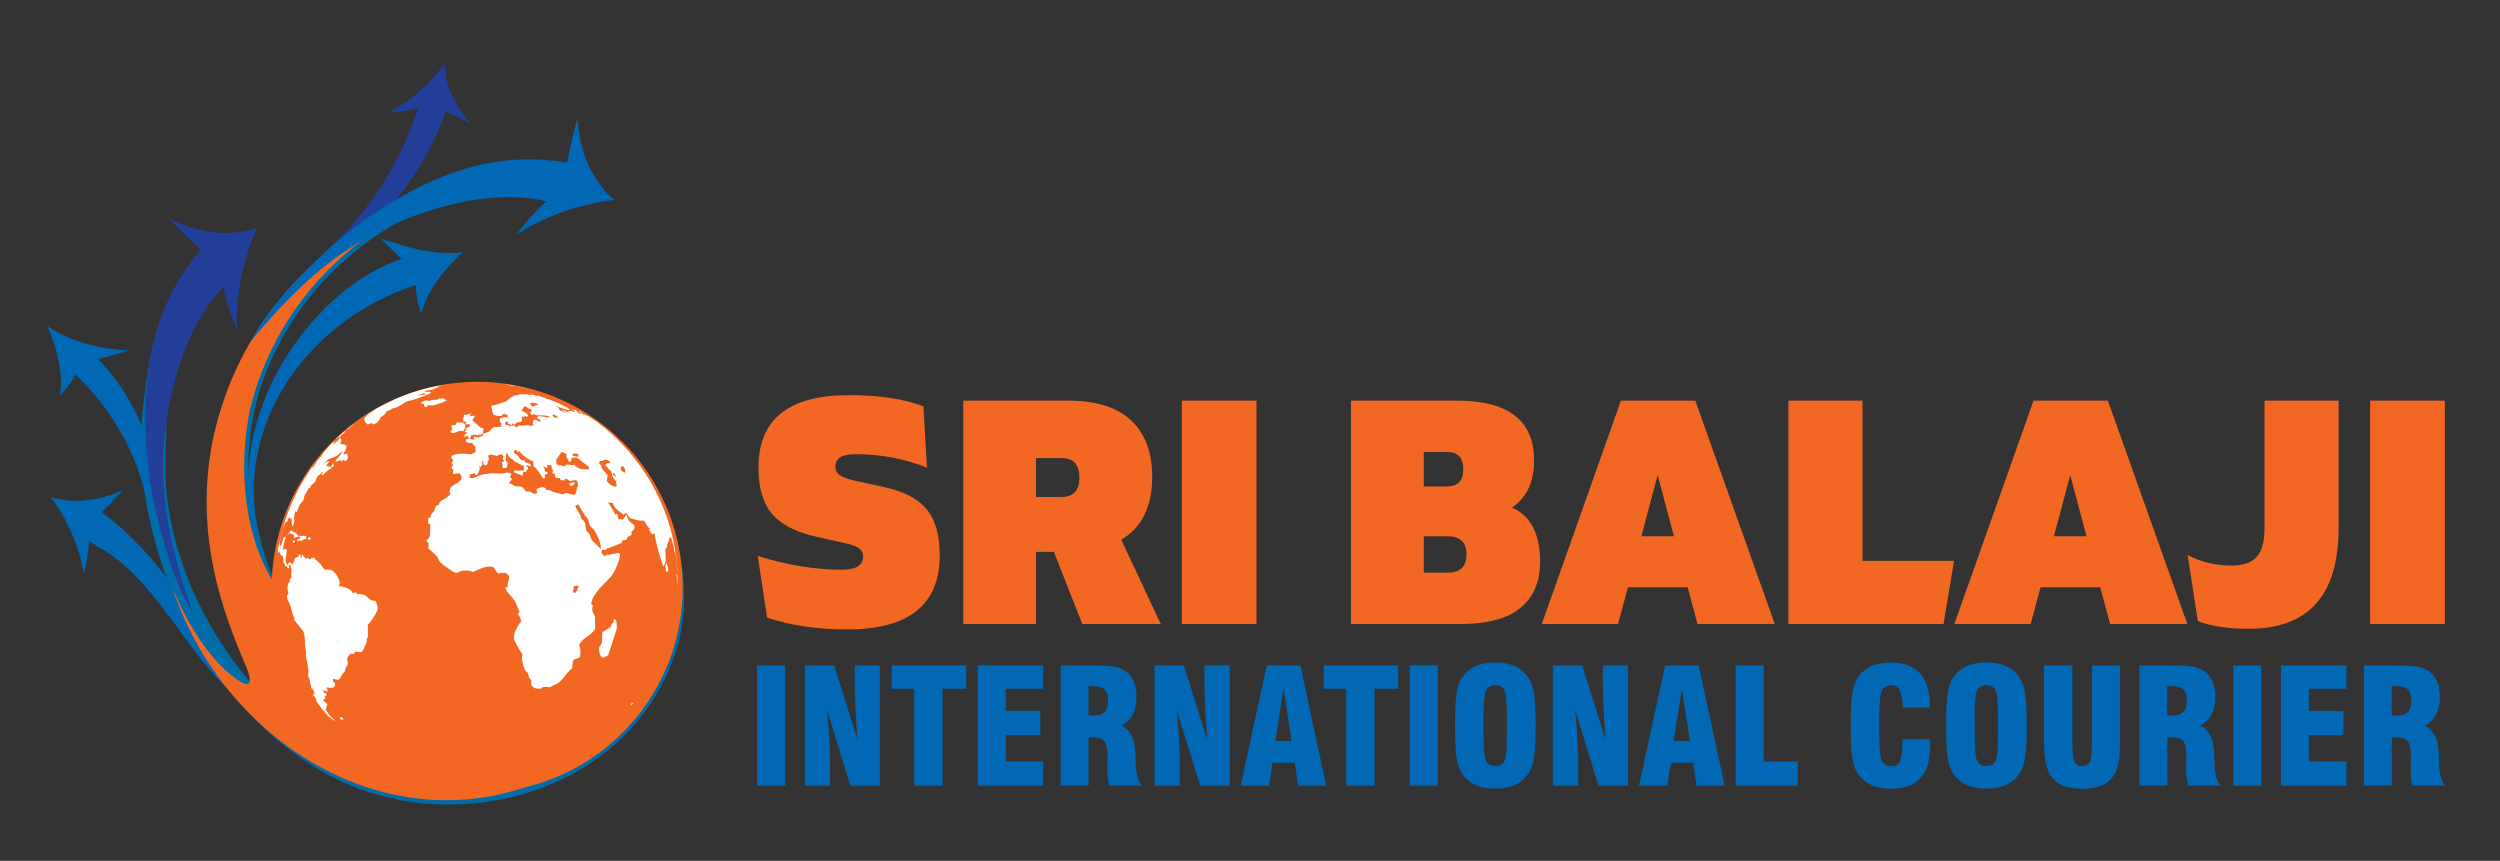 <svg xmlns="http://www.w3.org/2000/svg" xmlns:xlink="http://www.w3.org/1999/xlink" id="Layer_1" x="0px" y="0px" viewBox="0 0 404.53 139.29" style="enable-background:new 0 0 404.53 139.29;" xml:space="preserve"><rect x="0" y="0" width="404.53" height="139.29" fill="#333333" stroke="none"/><style type="text/css">	.st0{fill-rule:evenodd;clip-rule:evenodd;fill:#0068B4;}	.st1{fill-rule:evenodd;clip-rule:evenodd;fill:#006CA8;}	.st2{fill-rule:evenodd;clip-rule:evenodd;fill:#F26822;}	.st3{fill-rule:evenodd;clip-rule:evenodd;fill:#FFFFFF;}	.st4{fill-rule:evenodd;clip-rule:evenodd;fill:#223F9A;}	.st5{fill:#0068B4;}	.st6{fill:#F26822;}</style><g>	<g>		<path class="st0" d="M34.39,106.03c0.84,1.87,5.5,5.52,6.16,7.44c-7.43-1.59-14.33-19.86-24.96-25.11    c-0.77-0.58-1.21-0.88-1.21-0.88c0,2.4-0.84,5.35-0.84,5.35c-1.08-7.08-5.32-12.39-5.32-12.39c5.92,1.86,11.66-1.16,11.66-1.16    c-0.8,0.98-3.4,3.59-3.4,3.59c3.63,2.71,6.99,6.1,9.97,9.95C29.56,96.85,32.25,101.32,34.39,106.03"></path>		<path class="st0" d="M40.51,83.08c0.5,2.87,1.36,5.8,2.47,8.68c1.08,2.8,2.39,5.61,3.82,8.3c0.95,1.79,1.96,3.53,2.99,5.2    c0.06-0.04,0.12-0.09,0.18-0.14c-0.96-1.59-1.89-3.26-2.75-4.94c-1.4-2.68-2.65-5.44-3.65-8.21c-1.03-2.84-1.8-5.7-2.2-8.49    c-0.54-3.76-0.33-7.57,0.56-11.25c0.92-3.83,2.59-7.55,4.9-10.97c1.2-1.78,2.57-3.46,4.07-5.01c1.53-1.58,3.21-3.03,5-4.34    c1.71-1.25,3.53-2.36,5.43-3.33c1.92-0.98,3.92-1.8,5.97-2.46c-0.08,2.01,0.84,4.68,0.84,4.68c1.51-5.68,6.78-9.98,6.78-9.98    c-3.58,0.43-7.04-0.28-9.6-1.08c-2.55-0.81-3.34-0.84-3.82-1.32c0.88,1.05,3.49,3.46,3.49,3.46c-1.98,0.67-3.93,1.61-5.79,2.74    c-1.84,1.12-3.58,2.46-5.24,3.95c-1.73,1.55-3.34,3.29-4.81,5.14c-1.44,1.82-2.75,3.74-3.9,5.76c-2.15,3.94-3.68,8.05-4.49,12.12    C39.99,75.48,39.87,79.38,40.51,83.08"></path>		<path class="st1" d="M92.09,28.42C70.25,28.78,49.64,41.1,42.32,62.22c-4.7,14.29-2.04,33.25,11.74,41.72    c1.5,0.9,10.28,4.85,10.13,0.41c-0.16-2.34-2.33-5.13-3.39-7.18c-2.83-5.54-4.02-11.42-3.53-17.1l0.41-0.11    c-0.58,6.71,1.3,13.72,6.21,19.91c1.29,1.62,2.73,3.09,4.07,4.65c4.99,5.91-3.98,5.74-7.74,4.7c-8.4-2.41-14.74-9.45-18.2-17.24    c-11.95-27.85,10.5-58.59,38.82-62.95C84.57,28.48,88.33,28.28,92.09,28.42"></path>		<path class="st1" d="M76.44,82.85c0.07,3.09,1.57,5.16,4.03,6.86c5.17,3.61,0.61,8.95-4.01,10.12c-10.63,2.48-18.82-8-19.88-17.52    c-0.07-0.68-0.11-1.35-0.13-2.01l-3.5,0.95c0.04,7.94,3.39,15.63,10.81,20.56c8.04,5.17,20.11,4.75,25.11-4.43    c2.91-5.62,0.97-9.75-1.96-14.64c-2.84-4.87,3.31-6.62,7.09-6c12.46,2.3,16.06,17.57,13.04,28.11    c-3.89,12.58-14.98,20.8-27.66,23.11c-27.66,3.53-53.69-26.92-52.6-54.21c0.73-18.32-1.34-28.11-3.62-8.05    c-2.87,25.21,13.57,55.84,37.73,62.85c1.39,0.34,2.79,0.66,4.16,0.99c18.98,3.28,39.31-6.06,44.73-25.55    c1.26-4.93,1.23-10.26-0.07-15.16c-3.02-6.32-9.91-13.76-9.91-13.76s-0.02-0.14-0.06-0.39c-1.88-1.16-4-2.04-6.36-2.57    c-2.29-0.46-4.82-0.41-7.22,0.14l-1.28,0.35C80.26,74.05,76.47,77.47,76.44,82.85"></path>		<path class="st2" d="M34.14,72.72c-2,12.08,0.41,22.8,5.14,33.83c0.67,1.57,2.64,5.86-0.94,3.39c-4.82-3.46-8.24-9.51-10.45-14.86    c7.73,23.7,32.78,40.58,57.32,32.24l0.21-0.05c0.14-0.03,0.28-0.07,0.41-0.11c0.12-0.03,0.24-0.07,0.36-0.1    c0.14-0.04,0.28-0.08,0.42-0.12c0.12-0.03,0.23-0.07,0.35-0.1c0.14-0.04,0.29-0.09,0.43-0.13c0.11-0.04,0.23-0.07,0.34-0.11    c0.13-0.05,0.27-0.09,0.41-0.14c0.12-0.04,0.23-0.08,0.35-0.12c0.14-0.05,0.28-0.1,0.42-0.16c0.11-0.04,0.21-0.08,0.32-0.12    c0.14-0.06,0.29-0.11,0.43-0.17l0.3-0.12c0.15-0.06,0.3-0.13,0.46-0.19l0.26-0.11c0.16-0.07,0.31-0.14,0.46-0.21l0.25-0.12    c0.15-0.07,0.31-0.14,0.46-0.22l0.26-0.13c0.15-0.07,0.3-0.15,0.44-0.23l0.25-0.13c0.16-0.08,0.31-0.17,0.47-0.25l0.2-0.11    c0.16-0.09,0.33-0.19,0.49-0.28l0.18-0.11c0.16-0.1,0.32-0.19,0.48-0.29l0.2-0.12c0.16-0.1,0.32-0.2,0.48-0.3l0.15-0.1    c0.17-0.11,0.34-0.22,0.5-0.33l0.13-0.09c0.17-0.12,0.34-0.24,0.51-0.36l0.09-0.07c0.18-0.13,0.36-0.26,0.54-0.4l0.03-0.02    c2.04-1.54,3.89-3.31,5.52-5.27l0.04-0.04c0.15-0.18,0.3-0.37,0.45-0.55l0.04-0.05c0.12-0.15,0.24-0.3,0.35-0.46    c0.05-0.06,0.1-0.13,0.15-0.19c0.09-0.12,0.18-0.25,0.27-0.37c0.07-0.09,0.14-0.19,0.2-0.28c0.08-0.11,0.15-0.22,0.23-0.33    c0.08-0.11,0.15-0.22,0.23-0.33c0.07-0.1,0.13-0.2,0.2-0.3c0.08-0.12,0.16-0.24,0.24-0.37c0.06-0.09,0.12-0.19,0.18-0.28    c0.08-0.13,0.16-0.26,0.24-0.39c0.06-0.1,0.12-0.2,0.18-0.3c0.07-0.12,0.15-0.25,0.22-0.37c0.06-0.11,0.12-0.21,0.18-0.32    c0.07-0.13,0.14-0.26,0.21-0.38l0.15-0.27c0.08-0.15,0.16-0.3,0.23-0.44l0.13-0.26c0.08-0.15,0.15-0.3,0.23-0.45l0.13-0.27    c0.07-0.15,0.14-0.3,0.21-0.45l0.11-0.25c0.08-0.17,0.15-0.34,0.23-0.51l0.09-0.2c0.07-0.18,0.15-0.36,0.22-0.53l0.08-0.21    c0.07-0.18,0.14-0.37,0.21-0.56l0.07-0.18c0.07-0.2,0.14-0.39,0.21-0.59l0.06-0.16c0.07-0.21,0.14-0.42,0.21-0.64l0.04-0.13    c0.07-0.22,0.13-0.44,0.2-0.66l0.03-0.12c0.06-0.21,0.12-0.42,0.17-0.64l0.05-0.17c0.05-0.2,0.1-0.39,0.14-0.59l0.05-0.21    c0.05-0.21,0.1-0.43,0.14-0.65l0.03-0.14c0.05-0.23,0.09-0.46,0.13-0.69l0.02-0.12c0.04-0.23,0.08-0.47,0.12-0.71l0.02-0.11    c0.03-0.23,0.07-0.46,0.1-0.69l0.02-0.14c0.03-0.25,0.06-0.49,0.08-0.74l0.01-0.08c0.02-0.21,0.04-0.43,0.06-0.64l0.02-0.21    c0.01-0.16,0.02-0.32,0.03-0.48c0.01-0.12,0.02-0.25,0.02-0.37l0-0.02c0.03-0.56,0.04-1.12,0.04-1.68c0-0.56-0.01-1.12-0.04-1.68    l0-0.01c-0.01-0.13-0.02-0.26-0.02-0.39c-0.01-0.15-0.02-0.3-0.03-0.45c-0.01-0.07-0.01-0.15-0.02-0.22    c-0.02-0.21-0.03-0.42-0.06-0.63l-0.01-0.08c-0.03-0.25-0.05-0.49-0.08-0.74l-0.02-0.15c-0.03-0.23-0.06-0.45-0.09-0.68    l-0.02-0.11c-0.04-0.24-0.08-0.48-0.12-0.72l-0.02-0.09c-0.04-0.24-0.09-0.48-0.14-0.72l-0.02-0.09c-0.05-0.23-0.1-0.46-0.15-0.69    l-0.05-0.21c-0.05-0.2-0.1-0.39-0.14-0.59l-0.05-0.17c-0.06-0.21-0.11-0.43-0.17-0.64l-0.03-0.12c-0.06-0.22-0.13-0.44-0.2-0.66    l-0.03-0.11c-0.07-0.22-0.14-0.43-0.21-0.65l-0.05-0.16c-0.07-0.2-0.14-0.4-0.21-0.6l-0.06-0.17c-0.07-0.19-0.14-0.38-0.22-0.57    l-0.08-0.19c-0.08-0.19-0.16-0.38-0.24-0.58l-0.06-0.14c-0.08-0.19-0.16-0.37-0.24-0.56l-0.11-0.24    c-0.07-0.15-0.14-0.31-0.22-0.46l-0.12-0.25c-0.08-0.16-0.16-0.32-0.24-0.48l-0.12-0.24c-0.08-0.16-0.17-0.33-0.26-0.49    l-0.11-0.21c-0.08-0.15-0.16-0.29-0.24-0.44c-0.06-0.1-0.11-0.2-0.17-0.3c-0.08-0.13-0.15-0.26-0.23-0.39    c-0.05-0.09-0.11-0.18-0.16-0.27c-0.09-0.14-0.18-0.28-0.26-0.42l-0.16-0.25c-0.09-0.15-0.19-0.29-0.28-0.43l-0.14-0.21    c-0.09-0.13-0.18-0.26-0.27-0.39c-0.07-0.1-0.14-0.2-0.21-0.3c-0.08-0.11-0.15-0.21-0.23-0.32c-0.07-0.1-0.15-0.2-0.22-0.3    c-0.08-0.11-0.16-0.21-0.25-0.32c-0.08-0.11-0.17-0.22-0.25-0.33c-0.07-0.09-0.14-0.18-0.21-0.26c-0.09-0.11-0.18-0.22-0.27-0.34    c-0.07-0.09-0.15-0.17-0.22-0.26c-0.1-0.12-0.2-0.24-0.3-0.36c-0.05-0.05-0.09-0.11-0.14-0.16c-0.12-0.14-0.24-0.28-0.37-0.41    c-0.07-0.08-0.14-0.16-0.22-0.23c-0.11-0.12-0.22-0.23-0.33-0.35c-0.18-0.19-0.36-0.37-0.54-0.55l0,0l-0.01-0.01    c-0.36-0.36-0.72-0.7-1.09-1.04l-0.02-0.02c-0.35-0.32-0.71-0.64-1.08-0.94l-0.1-0.08c-0.35-0.29-0.71-0.57-1.07-0.85l-0.16-0.12    c-0.15-0.12-0.31-0.23-0.47-0.34L96.59,68c-0.15-0.11-0.3-0.21-0.46-0.32l-0.2-0.14c-0.16-0.11-0.32-0.22-0.48-0.32l-0.14-0.1    c-0.16-0.1-0.32-0.2-0.48-0.3l-0.21-0.13c-0.16-0.1-0.31-0.19-0.47-0.28l-0.18-0.11c-0.15-0.09-0.31-0.18-0.46-0.26l-0.26-0.15    c-0.13-0.07-0.27-0.15-0.4-0.22l-0.29-0.15c-0.13-0.07-0.27-0.14-0.41-0.21c-0.11-0.05-0.21-0.11-0.32-0.16    c-0.13-0.07-0.26-0.13-0.4-0.19l-0.31-0.14c-0.13-0.06-0.26-0.12-0.4-0.18l-0.36-0.16c-0.13-0.05-0.26-0.11-0.38-0.16l-0.32-0.13    c-0.14-0.06-0.28-0.11-0.43-0.17c-0.12-0.05-0.23-0.09-0.35-0.13c-0.13-0.05-0.25-0.09-0.38-0.14c-0.13-0.05-0.26-0.09-0.4-0.14    c-0.11-0.04-0.23-0.08-0.34-0.12c-0.15-0.05-0.3-0.1-0.45-0.15l-0.32-0.1c-0.14-0.04-0.29-0.09-0.43-0.13l-0.35-0.1    c-0.15-0.04-0.3-0.08-0.45-0.12c-0.11-0.03-0.22-0.06-0.33-0.09c-0.15-0.04-0.29-0.07-0.44-0.11c-0.12-0.03-0.24-0.06-0.36-0.08    c-0.15-0.04-0.31-0.07-0.47-0.1c-0.11-0.02-0.21-0.05-0.32-0.07c-0.16-0.03-0.33-0.06-0.49-0.09c-0.1-0.02-0.21-0.04-0.31-0.06    c-0.18-0.03-0.36-0.06-0.54-0.09c-0.09-0.02-0.18-0.03-0.26-0.04c-0.18-0.03-0.37-0.05-0.56-0.08l-0.26-0.04    c-0.2-0.03-0.4-0.05-0.6-0.07c-0.07-0.01-0.15-0.02-0.23-0.02c-0.18-0.02-0.36-0.03-0.54-0.05c-0.1-0.01-0.2-0.02-0.3-0.03    c-0.21-0.02-0.42-0.03-0.63-0.04l-0.2-0.01c-0.26-0.01-0.53-0.02-0.8-0.03l-0.05,0h0h-0.02c-0.27-0.01-0.55-0.01-0.82-0.01    c-17.93,0-32.55,14.19-33.24,31.97c-4.81-8.01-5.33-18.96-3.52-27.55c5.31-21.67,23.96-35.39,45.55-38.22    c2.44-0.22,4.93-0.33,7.46-0.34c-0.97-0.05-1.95-0.07-2.91-0.07C63.5,27.57,39.1,45.35,34.14,72.72z"></path>		<path class="st3" d="M55.13,116.19c-0.06-0.02-0.06-0.02-0.15-0.07c0.09,0.17,0.09,0.17,0.16,0.32c0.23-0.01,0.23-0.01,0.46-0.03    c-0.15-0.24-0.24-0.28-0.57-0.44C55.09,116.1,55.09,116.1,55.13,116.19z M102.25,113.85c0.05-0.09,0.05-0.09,0.07-0.15    c-0.06,0.04-0.06,0.04-0.11,0.07c-0.08,0.18-0.08,0.18-0.17,0.39c0.1-0.09,0.1-0.09,0.17-0.15c0.07-0.03,0.07-0.03,0.11-0.03    c0.1-0.16,0.1-0.16,0.19-0.3C102.39,113.76,102.39,113.76,102.25,113.85z M99.2,100.74c-0.22,0.27-0.26,0.07-0.33,0.67    c-0.65,0.43-0.65,0.43-1.32,0.84c-0.04-0.04-0.04-0.04-0.07-0.08c-0.03,0.67-0.03,0.67-0.07,1.33c0,0.15,0,0.15,0,0.32    c-0.05,0.65-0.43,0.61-0.46,1.02c-0.04,0.52,0.15,1.66,0.68,1.6c0.04,0,0.58-0.33,0.76-0.4c0.72-2.12,0.72-2.12,1.4-4.29    c0.03-0.66,0.07-1.46-0.4-1.58C99.08,100.68,99.56,100.31,99.2,100.74z M109.61,94.05c0.01,0.33,0.01,0.33,0.02,0.62    c0.01,0,0.01,0,0.01,0c0,0.52,0,0.81-0.01,1.03c0.02-0.43,0.03-0.86,0.03-1.29c0-0.1,0-0.21,0-0.31v0v0v0v0l-0.01-0.17    c-0.04-0.46-0.04-0.46-0.09-0.91c-0.02-0.03-0.02-0.03-0.05-0.06c-0.03-0.06-0.03-0.06-0.07-0.16    C109.45,93.17,109.58,94.01,109.61,94.05z M107.69,91.61c0.04,0.37,0.04,0.37,0.08,0.77c0.03,0.06,0.09,0.18,0.12,0.21    c0.08,0,0.12-0.13,0.23-0.17c-0.01-0.28-0.01-0.28-0.02-0.56c-0.17-0.48-0.17-0.48-0.34-0.93    C107.72,91.27,107.72,91.27,107.69,91.61z M47.38,87.49c0,0.22,0.03,0.38,0.14,0.34c0.11-0.04,0.06-0.05,0.21-0.14    c-0.05-0.18-0.09-0.23-0.18-0.23C47.51,87.47,47.46,87.48,47.38,87.49z M50.11,86.98C49.97,87,49.97,87,49.84,87.02    c-0.01,0.14-0.01,0.14-0.03,0.31c0.24-0.05,0.24-0.05,0.47-0.08c-0.02-0.2,0.01-0.28-0.15-0.28    C50.12,86.98,50.12,86.98,50.11,86.98z M48.38,86.9c0.09-0.01,0.09-0.01,0.18-0.05c-0.03,0.21-0.03,0.21-0.05,0.41    c-0.19-0.02-0.19-0.02-0.37-0.03c-0.03,0.57,0.12,0.24,0.35,0.21c0.08-0.01,0.08-0.01,0.17-0.02c-0.01,0.09-0.01,0.09-0.02,0.18    c0.29-0.08,0.13-0.12,0.47-0.3c0.3-0.16,0.43,0.05,0.46-0.23c0.06-0.55-0.6-0.37-0.84-0.31c-0.03-0.01-0.03-0.01-0.05-0.01    c-0.13,0.03-0.12-0.03-0.21-0.12C48.42,86.76,48.42,86.76,48.38,86.9z M46.46,86.66c0.22-0.24,0.22-0.24,0.45-0.5    c0.01,0.1,0.01,0.1,0.02,0.2c0.23,0.06,0.23,0.06,0.49,0.1c0.1,0.12,0.1,0.12,0.2,0.27c-0.04,0.15-0.04,0.15-0.08,0.29    c0.37-0.1,0.37-0.1,0.76-0.18c-0.02-0.35-0.67-0.84-0.93-0.75c0-0.17-0.06-0.25-0.16-0.25C47,85.85,46.65,86.2,46.46,86.66z     M92.14,78.17c0.03,0.19,0.02,0.39,0.24,0.42c0.39,0.05,0.6-0.23,0.64-0.56C92.57,78.09,92.57,78.09,92.14,78.17z M54.13,71.77    c-0.03,0.02-0.03,0.02-0.05,0.04c-0.1,0.07-0.1,0.06-0.1,0.05c0-0.01,0-0.02-0.15,0.07c0.05-0.09,0.05-0.09,0.1-0.17    c0.1-0.13,0.1-0.13,0.17-0.24c0.11-0.12,0.11-0.12,0.22-0.24c-0.21,0.16-0.21,0.16-0.39,0.3c0.16-0.2-0.03-0.03-0.08,0.01l-0.01,0    l0,0l0,0l-0.02,0.02l0,0l0,0c-0.39,0.4-0.78,0.81-1.15,1.24l-0.01,0.01c-0.23,0.27-0.24,0.28-0.48,0.57    c0.11-0.12,0.17-0.15,0.04,0.03c-0.09,0.13-0.09,0.13-0.19,0.27c-0.14,0.22-0.55,0.68-0.73,0.88c-0.18,0.31-0.18,0.31-0.34,0.63    c-0.19,0.26-0.19,0.26-0.4,0.55c-0.07-0.05,0.03-0.26,0.45-0.88c-0.07,0.09-0.08,0.1-0.12,0.15l0,0l0,0    c-2.98,4.03-5.05,8.76-5.91,13.91l0,0c-0.02,0.29,0.04,0.53,0.1,0.48c0.02,0,0.08-0.22,0.11-0.31c0.07,0.31,0.07,0.31,0.16,0.58    c0.09,0,0.12,0.05,0.15,0.11c0.03,0.07,0.05,0.14,0.14,0.1c0.04,0.01,0.04,0.01,0.09-0.02c0,0.51,0.23,0.41,0.12,1.13    c0.15,0.2,0.29,0.09,0.28,0.59c0.13,0.01,0.13,0.01,0.27-0.01c0.06,0.19,0.1,0.35,0.28,0.33c0.22-0.04,0.1-0.14,0.01-0.21    c0.09-0.21,0.09-0.21,0.17-0.44c0.06-0.02,0.06-0.02,0.12-0.05c0.04,0.64,0.14,0.5,0.18,0.89c0.05,0.43-0.07,0.78,0.03,1.23    c-0.17,0.2-0.32,0.35-0.34,0.87c-0.11,0.06-0.11,0.06-0.23,0.12c-0.06,0.46-0.06,0.46-0.11,0.89c0.08,0.39,0.08,0.39,0.17,0.76    c-0.13,0.22-0.13,0.22-0.25,0.41c0.06,0.37,0.06,0.37,0.11,0.7c0.6,0.76,0.65,2.19,1.1,2.85c-0.01,0.18-0.01,0.18-0.02,0.37    c0.72,0.91,0.72,0.91,1.51,1.89c0.1,0.55,0.1,0.55,0.2,1.09c-0.01,0.03-0.01,0.03,0,0.09c0.08,0.53-0.04,0.51,0.03,1.01    c0.01,0.09,0.01,0.09,0.03,0.18c0.13,0.74,0.2,1.2,0.11,1.79c0.29,0.63,0.57,2.84,0.33,2.9c0.17,0.44,0.17,0.44,0.33,0.85    c-0.03,0.27,0.03,0.35,0.15,0.82c0.09,0.32,0.04,0.53,0.36,0.74c-0.09-0.39-0.25-0.47-0.03-0.43c0.16,0.46,0.06,0.48,0.18,0.79    c0.08,0.21,0.08,0.21,0.17,0.42c-0.18-0.15-0.18-0.15-0.36-0.29c0.06,0.23,0.06,0.23,0.12,0.43c0.36,0.21,0.17,0.08,0.32,0.4    c0.07,0.15,0.07,0.11,0.18,0.31c-0.09-0.06-0.09-0.06-0.19-0.14c0.06,0.07,0.06,0.07,0.13,0.15c0.03,0.06,0.03,0.06,0.06,0.12    c-0.03-0.02-0.03-0.02-0.08-0.06c0.27,0.44,0.24,0.3,0.56,0.79c0.11,0.16,0.4,0.63,0.5,0.76c0.12,0.03,0.12,0.03,0.24,0.05    c0.07,0.11,0.07,0.11,0.13,0.23c-0.11-0.08-0.11-0.08-0.19-0.13c0.05,0.08,0.05,0.08,0.1,0.17c0.18,0.15,0.18,0.15,0.36,0.29    c-0.09-0.17-0.09-0.17-0.19-0.35c0.18,0.27,0.18,0.27,0.37,0.53c-0.11-0.08-0.11-0.08-0.22-0.15c-0.06-0.03-0.06-0.03-0.14-0.09    c0.03,0.06,0.03,0.06,0.07,0.11c0.57,0.45,0.57,0.45,1.17,0.89c0.06,0.03,0.06,0.03,0.11,0.07c0.09,0,0.09,0,0.21,0.02    c-0.31-0.28-0.43-0.3-0.71-0.6c-0.33-0.35-0.17-0.32-0.55-0.62c0.07,0.02,0.07,0.02,0.12,0.02c-0.12-0.15-0.3-0.38-0.4-0.58    c-0.1-0.22-0.04-0.18,0.03-0.15c0.08,0.04,0.17,0.07,0-0.32c0.09-0.03,0.3-0.04,0.2-0.29c-0.05-0.12-0.05-0.12-0.08-0.21    c-0.26-0.23-0.26-0.23-0.52-0.46c-0.03-0.05-0.03-0.05-0.05-0.08c0.13-0.14,0.13-0.14,0.29-0.26c0.04,0.05,0.04,0.05,0.08,0.09    c-0.07-0.26-0.07-0.26-0.11-0.5c0.15-0.07,0.15-0.07,0.32-0.12c-0.16-0.52-0.15-0.34-0.45-0.42c-0.08-0.24-0.08-0.24-0.15-0.49    c0.16,0.11,0.17,0.14,0.34,0.2c0.07,0.03,0.07,0.03,0.13,0.05c0.12,0.04,0.16,0.04,0.21,0.03c0.03,0,0.06,0,0.1,0    c-0.1-0.33-0.1-0.33-0.19-0.67c0.65,0.19,1.52,0.15,1.36-0.6c-0.04-0.18-0.14-0.17-0.28-0.25c-0.03-0.25-0.03-0.25-0.08-0.52    c0.33,0.08,0.33,0.08,0.67,0.15c0.37,0.08,0.53-0.26,0.66-0.52c0.27-0.59,0.24-0.33,0.52-0.7c0.25-0.35,0.04-0.49,0.38-0.92    c0.29-0.33,0.17-0.6,0.08-1.32c0.11-0.23,0.41-0.78,0.73-0.75c0.19,0.02,0.19,0.02,0.38,0.05c0.05-0.21,0.18-0.41,0.44-0.38    c0.39,0.03,0.39,0.03,0.78,0.08c0.16-0.22,0.16-0.22,0.33-0.44c0.26-0.63,0.26-0.63,0.52-1.26c-0.01-0.22-0.01-0.22-0.02-0.44    c0.11-0.14,0.11-0.14,0.21-0.3c-0.01-1.02-0.01-1.02-0.02-2.06c0.26-0.06,1.62-1.99,1.61-2.62c-0.01-0.3-0.25-0.97-0.35-1.19    c-1.68-0.03-0.72-1.07-2.93-1.1c-0.18-0.14-0.18-0.24-0.4-0.24c-0.21,0-0.13,0.05-0.39,0.11c-0.05-0.64-1.56-1.16-2.28-1.14    c0.11-0.2,0.18-0.2,0.18-0.47c0-0.07,0-0.07,0-0.13c0-0.46-0.54-1.39-0.83-1.62c-0.62-0.52-0.63-0.48-1.57-0.45    c-0.33-0.31-0.52-0.78-0.84-1.05c-0.09-0.09-0.85-0.78-0.86-0.81c0.12-0.04,0.12-0.04,0.23-0.07c-0.37,0.02-0.37,0.02-0.73,0.02    c0,0.08,0,0.08-0.01,0.19c-0.11,0.01-0.11,0.01-0.21,0.02c-0.12,0.01-0.14-0.04-0.17-0.09c-0.02-0.05-0.05-0.1-0.16-0.09    c-0.03,0-0.03,0-0.07,0.02c-0.18,0-0.18,0.06-0.33,0.12c0.02-0.05,0.02-0.05,0.04-0.08c-0.29-0.33-0.29-0.33-0.56-0.66    c-0.02,0.2-0.02,0.2-0.05,0.4c-0.17,0.06-0.17,0.06-0.34,0.15c0.11-0.22,0.11-0.22,0.21-0.43c-0.15-0.05-0.15-0.05-0.29-0.11    c-0.07,0.25-0.16,0.45-0.31,0.45C48,90.14,48,90.14,47.92,90.16c0,0.06,0,0.06-0.01,0.12c-0.08-0.01-0.08-0.01-0.16,0.01    c-0.23,0.57-0.23,0.57-0.44,1.15c-0.11-0.19-0.11-0.19-0.22-0.39c-0.16-0.02-0.16-0.02-0.31-0.03c-0.14,0.2-0.14,0.2-0.28,0.4    C46,90.57,46.28,90.58,46.42,89c-0.18-0.19-0.14-0.25-0.34-0.15c-0.19,0.06-0.19,0.06-0.37,0.13c0.03-0.06,0.03-0.06,0.07-0.12    c0.02-0.13,0.02-0.13,0.03-0.25c0.05-0.38,0.17-0.65,0.27-1.28c0.07-0.15,0.07-0.15,0.14-0.29c0-0.13,0-0.13,0-0.23    c-0.12,0.1-0.25,0.1-0.38,0.34c-0.02,0.03-0.29,0.99-0.3,1.02c-0.13,0.1-0.13,0.1-0.25,0.21c-0.03-0.04-0.03-0.04-0.05-0.11    c0.05-0.52,0.05-0.52,0.1-0.97c0.09-0.41,0.09-0.41,0.18-0.79c0.04-0.13,0.04-0.13,0.07-0.25c0.17-0.7,0.15-0.67,0.34-1.19    c-0.01,0.1-0.01,0.1-0.02,0.2c0.08-0.28,0.08-0.28,0.16-0.53c0.12-0.2,0.12-0.2,0.26-0.39c0,0.1,0,0.1,0,0.17    c0.05-0.05,0.05-0.05,0.11-0.13c0.02,0.04,0.02,0.04,0.04,0.08c0.07-0.28,0.07-0.28,0.14-0.56c0.14-0.12,0.14-0.12,0.29-0.21    c-0.01,0.13-0.01,0.13-0.02,0.27c0.09-0.1,0.09-0.1,0.19-0.2c-0.02,0.23-0.02,0.23-0.03,0.43c0.11-0.17,0.11-0.17,0.21-0.33    c0,0.3-0.08,0.51-0.06,0.81c0.02,0.27,0.09,0.23,0.07,0.55c0.18-0.11,0.25-0.31,0.32-0.68c0.06-0.31-0.04-0.87,0.05-1.28    c0.01-0.03,0.01-0.03,0.02-0.09c0.07-0.31,0.13-0.39,0.24-0.55c-0.04,0.22-0.08,0.34,0.05,0.26c0.02,0.01,0.12-0.16,0.17-0.23    c0-0.1,0-0.1,0.02-0.23c0.08-0.1,0.16-0.17,0.21-0.39c0.03-0.12,0.03-0.12,0.06-0.25c0.34-0.43,0.34-0.43,0.71-0.88    c0.05-0.29,0.05-0.29,0.12-0.6c0.05-0.18,0.62-1.12,0.74-1.34c0.08,0.01,0.08,0.01,0.17-0.01c0.12-0.26,0.12-0.26,0.23-0.51    c0.07,0.01,0.07,0.01,0.15-0.02c0.16-0.24,0.19-0.23,0.22-0.23c0.03,0,0.06,0,0.18-0.14c0.04-0.05,0.06-0.15,0.21-0.38    c0.02-0.13,0.02-0.13,0.06-0.3c0.16-0.23,0.16-0.23,0.3-0.43c0.25-0.13,0.44-0.26,0.6-0.56c0.16-0.08,0.16-0.08,0.3-0.12    c-0.14,0.16-0.2,0.15-0.27,0.37c-0.03,0.06-0.03,0.06-0.03,0.09c-0.04,0.12-0.04,0.23,0.05,0.18c0.17-0.07,0.76-0.8,1.42-1.09    c0.04-0.12,0.04-0.12,0.08-0.24c0.17-0.06,0.17-0.06,0.34-0.11c0.04-0.12,0.04-0.12,0.08-0.24c-0.07,0.02-0.07,0.02-0.13,0.04    c0.05-0.15,0.05-0.15,0.08-0.28c-0.1,0.03-0.1,0.03-0.2,0.07c-0.14,0.24-0.14,0.24-0.3,0.5c-0.09,0.04-0.09,0.04-0.19,0.08    c0.04-0.12,0.04-0.12,0.08-0.24c-0.1,0.04-0.1,0.04-0.2,0.08c-0.17,0.06-0.15-0.04-0.19-0.11c-0.11,0.11-0.11,0.11-0.22,0.22    c0.04-0.16,0.04-0.16,0.1-0.35c0.02-0.02,0.02-0.14,0.02-0.14c0.17-0.18,0.17-0.18,0.36-0.38c-0.11-0.05-0.13-0.15-0.37-0.02    c-0.19,0.08-0.55,0.44-0.79,0.61c0.02-0.03,0.83-0.86,0.86-0.88c0.36-0.26,0.63-0.29,1.04-0.46c0.16-0.06,0.16-0.06,0.34-0.15    c0.48-0.18,0.45-0.5,1.11-0.79c-0.28,0.37-0.58,0.95-0.96,1.18c-0.14,0.28-0.14,0.28-0.27,0.57c0.12-0.05,0.12-0.05,0.23-0.08    c0.18-0.08,0.18-0.08,0.37-0.15c0.21-0.05,0.21-0.05,0.41-0.11c-0.05,0.16-0.05,0.16-0.09,0.31c0.32-0.26,0.32-0.26,0.63-0.5    c-0.1,0.19-0.1,0.19-0.18,0.35c0.22-0.03,0.22-0.03,0.45-0.06c0.14-0.23,0.14-0.23,0.26-0.44c-0.08-0.37-0.08-0.37-0.15-0.73    c-0.29,0.09-0.29,0.09-0.58,0.18c0.05-0.12,0.05-0.12,0.07-0.22c-0.07,0.02-0.07,0.02-0.13,0.04c0.18-0.25,0.18-0.25,0.36-0.49    c0.06-0.33,0.38-0.93,0.07-0.81c-0.12,0.05-0.12,0.05-0.21,0.09c0.08-0.41,0.1-0.39-0.31-0.19c0.01-0.08,0.01-0.08,0.02-0.16    c-0.11,0.07-0.11,0.07-0.21,0.14c-0.12-0.12-0.12-0.12-0.22-0.23c0.13-0.14,0.13-0.14,0.25-0.29c-0.06,0.03-0.06,0.03-0.15,0.07    c0.06-0.12,0.06-0.12,0.13-0.23c-0.1-0.25-0.1-0.25-0.17-0.46C54.82,71.09,54.39,71.61,54.13,71.77z M54.34,71.08    c-0.01,0.03,0.19-0.13,0.28-0.16c0.11-0.08,0.11-0.08,0.23-0.18c0.12-0.06,0.12-0.06,0.22-0.09c0.25-0.31,0.06-0.18-0.02-0.17    c0.16-0.11,0.15-0.1,0.15-0.08c0,0.01-0.01,0.03,0.09-0.05c0.08-0.06,0.08-0.06,0.16-0.11c-0.04,0.06-0.04,0.06-0.05,0.09    c0.42-0.36,0.7-0.77,0.31-0.48c0.02-0.03,0.02-0.03,0.04-0.06c0.1-0.09,0.1-0.09,0.19-0.17C55.39,70.09,54.86,70.58,54.34,71.08z     M55.94,69.62C55.94,69.62,55.94,69.62,55.94,69.62C55.94,69.62,55.94,69.62,55.94,69.62C55.94,69.62,55.94,69.62,55.94,69.62z     M56.91,68.86c0.2-0.17,0.27-0.23-0.04,0.01c-0.03,0.01-0.03,0.01-0.03,0.01c-0.31,0.24-0.61,0.49-0.9,0.74    c0.15-0.12,0.15-0.1,0.15-0.09c0,0.02,0.02,0.03,0.31-0.17c0.07-0.07,0.07-0.07,0.13-0.15c0.21-0.16,0.21-0.16,0.39-0.29    c0.15-0.13,0.15-0.13,0.29-0.26c-0.01-0.01-0.01-0.01-0.02-0.03C57.04,68.76,57.04,68.76,56.91,68.86z M73.84,68.41    c-0.06,0.19-0.06,0.19-0.13,0.38c-0.29,0.01-0.29,0.01-0.57,0.02c-0.05,0.19-0.05,0.19-0.1,0.39c0.01,0.04,0.15,0.16,0.22,0.23    c-0.09,0.09-0.34,0.28-0.35,0.33c0,0.16,0.18,0.32,0.33,0.31c0.59-0.02,0.95-0.36,1.2-0.36c0.16,0,0.27,0.02,0.34,0.04    c0.17,0.05,0.18,0.1,0.29-0.14c0.07-0.13,0.26-0.52,0.26-0.55c0-0.04,0-0.04-0.01-0.08c0.03-0.45-0.47-0.63-0.98-0.63    C74.16,68.35,73.99,68.37,73.84,68.41z M96.56,68.29l0.05,0.04L96.56,68.29L96.56,68.29z M93.67,66.59    c0.05,0.05,0.05,0.05,0.12,0.11c0.12,0.05,0.12,0.05,0.26,0.13c0.1,0.05,0.1,0.05,0.11,0.04c0.01,0,0.02-0.01,0.14,0.05    c-0.15-0.12-0.26-0.19-0.52-0.33c-0.08-0.04-0.12-0.06-0.14-0.06C93.63,66.54,93.64,66.55,93.67,66.59z M93.79,66.45    c0.25,0.15,0.25,0.15,0.5,0.3c0.19,0.12,0.35,0.24,0.82,0.53c0.16,0.11,0.16,0.11,0.33,0.21l0.05,0.03    c-0.5-0.34-1.01-0.67-1.53-0.99l0,0l0.03,0.02c-0.11-0.07-0.11-0.07-0.23-0.13C93.76,66.43,93.76,66.43,93.79,66.45z M71.51,64.48    h-0.37c-0.2,0.09-0.2,0.09-0.4,0.18c-0.58,0.06-0.58,0.06-1.16,0.12c-0.02,0.05-0.02,0.05-0.04,0.1c-0.35,0-0.32-0.14-0.69-0.08    c-0.28,0.04-0.71,0.31-0.83,0.44c0.37-0.05,0.37-0.05,0.74-0.09c-0.29,0.08-0.29,0.08-0.59,0.16c-0.02,0.05-0.02,0.05-0.03,0.1    c0.24-0.04,0.24-0.04,0.48-0.08c-0.02,0.14-0.02,0.14-0.01,0.28c0.11,0.15,0.11,0.15,0.24,0.3c0.16-0.08,0.16-0.08,0.33-0.16    c-0.06-0.09-0.06-0.09-0.09-0.19c0.34,0.01,0.46,0.1,1.02,0.03c0.24-0.03,0.94-0.29,1.17-0.36c0.74-0.23,0.52-0.29,1.04-0.45    c-0.23-0.11-0.23-0.11-0.43-0.21c-0.06,0.02-0.06,0.02-0.08,0.04c0.01-0.1,0.01-0.1,0.03-0.2C71.66,64.46,71.66,64.46,71.51,64.48    z M93.67,94.8c-0.22,0.54-0.22,0.54-0.45,1.08c-0.26,0.01-0.26,0.01-0.53,0.01c0.04-0.5,0.11-0.27,0.11-0.72    c0-0.28,0.08-0.36,0.33-0.37C93.41,94.81,93.41,94.81,93.67,94.8z M95.84,87.49c-0.32-0.45-0.21-0.61-0.45-1.05    c-0.28-0.51-0.4-0.15-0.56-0.81c-0.13-0.51-0.04-0.86-0.3-1.24c-0.35-0.52-0.4-0.07-0.54-0.73c-0.12-0.57-0.69-1.13-0.9-1.84    c0.25-0.09,0.25-0.09,0.49-0.2c0.53,0.88,0.53,0.88,1.05,1.75c-0.05,0.03-0.05,0.03-0.09,0.06c0.52,0.19,0.67,0.64,0.8,1.26    c0.18,0.81,0.52,0.57,0.87,1.19c0.46,0.81,0.97,1.7,1.03,2.96C97.21,88.81,95.86,87.51,95.84,87.49z M99.45,77    c-0.14-0.03-0.13-0.04-0.26-0.15c0.01-0.15,0.01-0.15,0.02-0.31c0.11,0.02,0.11,0.02,0.23,0.07c0.1,0.3,0.09,0.27,0.09,0.25    c0.01-0.02,0.02-0.04,0.15,0.21C99.58,77.05,99.58,77.05,99.45,77z M100.98,76.46c-0.03-0.01-0.18-0.16-0.25-0.23    c-0.1,0-0.1,0-0.19,0c-0.05-0.34-0.05-0.34-0.12-0.7c0.24-0.04,0.24-0.04,0.48-0.08c0.13,0.29,0.13,0.29,0.27,0.6    c0,0.14,0.01,0.42-0.14,0.42C101.02,76.47,101,76.47,100.98,76.46z M97.65,74.48c0.12-0.08,0.23-0.16,0.42-0.1    c0.28,0.1,0.28,0.1,0.55,0.2c0.02,0.1,0.02,0.1,0.05,0.2c0.1,0.31-0.12,0.19-0.39,0.12c-0.18,0.2-0.18,0.2-0.39,0.39    c0.07,0.01,0.07,0.01,0.12,0.01c0.25,0.31,0.25,0.31,0.52,0.64c0.18,0.14,0.18,0.14,0.38,0.31c0.2,0.89,0.32,1.29,0.79,1.6    c-0.13,0.57,0.54,0.99-0.38,0.85c-0.23-0.03-1.03-0.58-1.09-0.84c-0.08-0.42,0.12-0.23,0.01-0.78c0.11-0.05,0.11-0.05,0.23-0.08    c-0.26-0.15-1.16-1.26-1.2-1.48c-0.01-0.03,0.03-0.14,0.04-0.23c-0.19-0.13-0.19-0.13-0.38-0.26c0.07-0.22,0.07-0.22,0.13-0.44    c0.07,0.02,0.14,0.02,0.19,0.02C97.44,74.6,97.55,74.54,97.65,74.48z M93.05,73.41c0.14,0,0.31,0,0.41,0    c0.08,0.12,0.1,0.11,0.11,0.1c0-0.01,0-0.01,0.02,0.08c0.03,0.18-0.01,0.1-0.03,0.33c-0.35-0.07-0.35-0.07-0.67-0.12    c-0.43-0.07-0.32-0.36-0.06-0.39c0,0,0.01,0,0.02,0C92.89,73.42,92.96,73.41,93.05,73.41z M90.05,75.15    c-0.03-0.38-0.03-0.38-0.05-0.74c0.44-0.68,0.44-0.68,0.88-1.32c0.4,0.19,0.4,0.19,0.81,0.39c-0.02,0.24-0.02,0.24-0.03,0.49    c0.22,0.38,0.22,0.38,0.43,0.77c0.79-0.08-0.23-0.91,1.3-0.67c0.99,0.77,0.99,0.77,1.98,1.55c-0.03,0.03-0.03,0.03-0.07,0.07    c-0.02,0.13-0.02,0.13-0.04,0.26c-0.3,0.01-0.93,0.01-1.23-0.07c-0.35-0.1-0.97-0.41-1.09-0.65c-0.21,0.02-0.21,0.06-0.49,0.01    c-0.34-0.04-0.93-0.23-1.04,0.24C90.74,75.31,90.74,75.31,90.05,75.15z M84.96,74.78c-0.01-0.15-0.01-0.15-0.02-0.29    c-0.16-0.01-0.16-0.01-0.34-0.02c-0.42-0.02-0.57-0.38-0.74-0.67c-0.32-0.5-0.66-0.21-0.67-0.64c-0.01-0.05-0.01-0.05,0-0.09    c-0.04-0.28,0.1-0.25,0.42-0.25c0.06,0.18,0.06,0.18,0.14,0.37c0.14-0.09,0.14-0.09,0.29-0.18c0.57,0.68,1.37,1.39,2.34,1.67    c-0.05,0.11-0.08,0.11-0.09,0.1c-0.01-0.01-0.01-0.02,0.01,0.18c0.02,0.25,0.02,0.25,0.05,0.49c0.36,0.14,1.32,1.59,1.46,1.91    c0.22-0.01,0.22-0.01,0.44-0.01c-0.08-0.18-0.08-0.18-0.15-0.37c0.13-0.13,0.13-0.13,0.24-0.27c0.08,0.03,0.08,0.03,0.17,0.05    c0.04-0.18,0.04-0.18,0.08-0.36c-0.21-0.07-0.21-0.07-0.42-0.14c-0.01-0.14-0.01-0.14-0.03-0.28c-0.03-0.32-0.1-0.08-0.27-0.52    c0.29,0.12,0.29,0.12,0.57,0.23c0.1-0.04,0.1-0.04,0.2-0.08c-0.09-0.2-0.09-0.2-0.16-0.38c0.37,0.03,0.37,0.03,0.75,0.06    c0.05,0.35,0.05,0.35,0.08,0.69c0.1,0.01,0.1,0.01,0.2,0.01c-0.06,0.29-0.06,0.29-0.13,0.58c0.21,0.07,0.21,0.07,0.41,0.14    c0.05,0.31,0.05,0.31,0.07,0.6c0.27,0.03,0.27,0.03,0.53,0.05c0.29,0.02,0.26,0.1,0.34,0.33c0.31,0.03,0.31,0.03,0.63,0.06    c0.03-0.14-0.01-0.29,0.18-0.28c0.24,0.03,0.49,0.25,0.66,0.37c0.45-0.08,0.45-0.08,0.9-0.16c0.14,0.05,0.14,0.05,0.3,0.12    c0.14,0.99,0.27,0.39-0.06,1.27c-0.12,0.33-0.1,1.02-0.51,0.98c-1.09-0.1-0.79-0.51-1.78-0.06c-0.87-0.23-0.87-0.23-1.74-0.44    c-0.18-0.27-0.42-0.24-0.92-0.28c-0.28-0.79-1.21-0.32-1.59-0.11c0.07,0.28,0.07,0.28,0.12,0.56c-0.18,0.11-0.16,0.2-0.42,0.19    c-0.28-0.02-0.52-0.24-0.71-0.36c-0.35-0.02-0.35-0.02-0.69-0.03c-0.65-0.88-0.54-0.78-1.67-0.83c-0.2-0.01-0.59-0.42-1.08-0.47    c0.15-0.51,0.46-0.34,0.45-0.73c-0.01-0.2-0.24-0.08-0.24-0.43c-0.01-0.14,0.11-0.06,0.21-0.41c-0.36-0.11-0.36-0.11-0.71-0.22    c-0.52,0.23-1.22,0.2-1.85,0.18c-0.42-0.02-0.81-0.03-1.09,0.02c-0.49,0.11-1.04,0.1-1.44,0.27c-0.3,0.13-0.95,0.48-1.24,0.48    c-0.26,0-0.15-0.04-0.48-0.1c0.02-0.77,0.17-0.34,0.83-0.74c0.07,0.23,0.04,0.31,0.36,0.31c0.17,0,0.48-0.92,0.48-0.93    c-0.01-0.28-0.07-0.28-0.12-0.51c0.17,0.11,0.17,0.11,0.33,0.22c0.01-0.16,0.01-0.16,0.01-0.32c0.11,0,0.11,0,0.23,0    c-0.04-0.35-0.04-0.35-0.08-0.7c0.1,0,0.1,0,0.2-0.01c0.03,0.25,0.03,0.25,0.05,0.5c0.15,0.11,0.15,0.11,0.29,0.22    c0.16-0.11,0.16-0.11,0.35-0.23c-0.01-0.72,0.24-0.43,0.21-0.78c0-0.37-0.06-0.18-0.11-0.58c0.22-0.1,0.22-0.1,0.44-0.19    c0.57,0.13,0.57,0.13,1.15,0.26c-0.01-0.07-0.01-0.07-0.04-0.15c0.36-0.08,0.36-0.08,0.72-0.16c0.13,0.2,0.13,0.2,0.24,0.4    c-0.06,0.11-0.09,0.11-0.1,0.1c-0.01-0.01,0-0.02,0,0.18c0.02,0.37,0.08,0.19,0.14,0.59c-0.16,0-0.16,0-0.35-0.01    c0.07,0.22,0.13,0.23,0.13,0.5c0.02,0.25,0.02,0.25,0.02,0.51c0.34-0.04,0.34-0.04,0.69-0.08c0.05-0.4,0.05-0.4,0.11-0.8    c-0.01-0.04-0.21-0.24-0.28-0.31c0.02-0.63,0.02-0.63,0.06-1.24c0.5,0.15,0.16,0.34,0.56,0.73c0.34,0.34,0.57,0.15,0.76,0.67    c0.03-0.04,0.03-0.04,0.05-0.09c0.59,0.33,0.59,0.33,1.16,0.65c-0.02,0.05-0.02,0.05-0.04,0.1c0.17-0.04,0.17-0.04,0.32-0.09    c0.03,0.4,0.03,0.4,0.06,0.8c-0.46,0.03-0.46,0.03-0.92,0.07c-0.34-0.03-0.34-0.03-0.68-0.05c0.01,0.16,0.01,0.16,0.01,0.32    c0.69,0.27,0.69,0.27,1.37,0.54c0.05-0.35,0.05-0.35,0.1-0.68c0.66,0.3,0.31-0.21,0.77-0.36c-0.02-0.2-0.02-0.2-0.02-0.4    c-0.13-0.01-0.13-0.01-0.24-0.02c0-0.15,0-0.15-0.01-0.29c0.4,0.13,0.4,0.13,0.77,0.26C85.93,75.04,85.45,74.91,84.96,74.78z     M89.76,67.6c-0.17-0.27-0.76-0.63,0.03-0.48c0.25,0.32,0.33,0.08,0.51,0.54c-0.2-0.08-0.2-0.08-0.39-0.15    c0.03,0.07,0.03,0.07,0.04,0.13C89.85,67.62,89.85,67.62,89.76,67.6z M85.44,67.15c-0.24-0.29-0.36-0.5-1.07-0.64    c0.23-0.4,0.23-0.4,0.48-0.77c0.03-0.01,0.03-0.01,0.1-0.01c0.32,0.19,0.32,0.19,0.66,0.39c-0.04,0.02-0.04,0.02-0.07,0.04    c0.21,0.03,0.21,0.03,0.38,0.05c0.08,0.13,0.08,0.13,0.14,0.25c-0.07,0.12-0.28,0.3-0.27,0.37c-0.01,0.03,0.27,0.3,0.34,0.35    c0.13-0.12,0.13-0.12,0.26-0.24c0.17,0.13,0.17,0.13,0.31,0.26c0.13,0,0.27,0,0.4,0c0.6,0,1.19-0.01,1.81,0.19    c0.03,0.07,0.03,0.07,0.04,0.13c-0.15-0.03-0.15-0.03-0.27-0.05c0.01,0.06,0.01,0.06,0.01,0.11c-0.56-0.1-1.85-0.47-1.73-0.03    c0.02,0.1,0.02,0.1,0.02,0.19c0.25,0.08,0.41,0.12,0.45,0.32c0.09,0.45-0.63-0.09-0.78-0.17c-0.55,0.13-0.43,0.3-0.33,0.91    c-0.25,0.07-0.25,0.07-0.51,0.14c-0.17-0.09-0.18-0.15-0.4-0.17c-0.07-0.01-0.19,0.03-0.35,0.06c-0.2,0.04-0.48,0.08-0.85,0.05    c-0.16-0.02-0.16-0.02-0.32-0.03c-0.12,0.15-0.12,0.15-0.24,0.3c-0.28-0.15-0.42-0.28-0.81-0.31c-0.21-0.01,0.05,0.12-0.51,0.12    c-0.01-0.08-0.01-0.08-0.02-0.15c-0.21-0.01-0.21-0.01-0.42-0.02c-0.09-0.22-0.11-0.13-0.13-0.31c-0.02-0.2,0.13-0.27,0.28-0.35    c0.09,0.35,0.29,0.58,0.81,0.64c-0.03-0.12-0.03-0.12-0.03-0.23c0.16,0.01,0.16,0.01,0.32,0.02c0.01,0.07,0.01,0.07-0.01,0.14    c0.11,0.01,0.11,0.01,0.21,0.02c0-0.11,0-0.11,0-0.22c0.05,0.03,0.05,0.03,0.09,0.06c0.14-0.11,0.14-0.11,0.25-0.22    c0.32-0.03,0.32-0.03,0.63-0.07c0.1-0.27,0.19-0.09,0.17-0.31c-0.04-0.28-0.04-0.28-0.08-0.55c0.2,0.02,0.2,0.02,0.4,0.04    c0.12-0.1,0.12-0.1,0.21-0.2c0.06,0.09,0.06,0.09,0.1,0.17c0.09,0.01,0.09,0.01,0.2,0.02C85.37,67.3,85.37,67.3,85.44,67.15z     M85.75,65.31c0.18-0.08,0.18-0.08,0.34-0.16c0.45,0.09,0.45,0.09,0.91,0.18c0.04,0.08,0.04,0.08,0.04,0.16    c-0.44,0.15-0.44,0.15-0.9,0.31C85.93,65.55,85.93,65.55,85.75,65.31z M85.04,63.86c-0.31-0.07-0.76-0.09-1-0.02    c-0.38,0.13-0.67,0.12-0.9,0.19c-0.21,0.09-1.22,0.76-1.22,0.95c-0.3-0.01-0.79,0.24-1.13,0.35c-0.18,0.05-1.12,0.33-1.29,0.33    c0.1,0.54,0.1,0.54,0.19,1.12c0.11,0.01,0.11,0.01,0.19,0.01c-0.07,0.13-0.07,0.13-0.11,0.26c0.19,0.07,0.5,0.23,0.66,0.23    c0.36,0.02,0.36,0.02,0.71,0.03c0.08-0.16,0.19-0.32,0.49-0.3c0.34,0.02,0.1,0.06,0.53,0.17c-0.03,0.17-0.03,0.17-0.09,0.33    c0.12,0.11,0.12,0.11,0.26,0.22c-0.51-0.11-0.29-0.22-0.65-0.24c-0.03,0-0.82,0.14-0.82,0.37c0.02,0.25,0.02,0.25,0.03,0.51    c0.11,0,0.11,0,0.21,0.01c0.02,0.23,0.02,0.23,0.01,0.45c0.03,0.12,0.03,0.12,0.04,0.23c-0.57,0.02-0.57,0.02-1.17,0.04    c-0.23,0.24-0.27,0.14-0.44,0.28c-0.14,0.12-0.13,0.27-0.31,0.4c-0.29,0.21-0.71,0.27-1.08,0.39c0.04-0.42,0.04-0.42,0.11-0.82    c-0.3-0.1-0.3-0.1-0.57-0.2c-0.63-0.59-0.63-0.59-1.24-1.15c0.18-0.36,0.18-0.36,0.39-0.7c-0.05-0.01-0.05-0.01-0.11-0.02    c-0.35,0-0.35,0-0.73,0.01c0.1-0.19,0.1-0.19,0.21-0.37c-0.57,0.12-0.57,0.12-1.17,0.25c0.01,0.17,0.01,0.17,0,0.34    c-0.01,0.16-0.1,0.16-0.22,0.29c0.05-0.01,0.05-0.01,0.11-0.02c0.05,0.26,0.05,0.26,0.09,0.52c0.2-0.08,0.2-0.08,0.44-0.16    c-0.06,0.27-0.06,0.27-0.12,0.54c0.26-0.05,0.26-0.05,0.54-0.1C76,68.8,76,68.8,76.13,69.03c-0.08-0.02-0.08-0.02-0.13-0.05    c-0.32,0.2-0.32,0.2-0.66,0.4c0.08,0.07,0.08,0.07,0.16,0.14c-0.16,0.14-0.16,0.14-0.35,0.29c0.2,0.07,0.2,0.07,0.4,0.14    c-0.29,0.38-0.29,0.38-0.59,0.77c0.37-0.12,0.37-0.12,0.75-0.24c-0.05,0.03-0.05,0.03-0.09,0.06c0.13,0.21,0.13,0.21,0.24,0.42    c0.09,0,0.09,0,0.16,0c0.13-0.27,0.13-0.27,0.26-0.53c0.33-0.06,0.33-0.06,0.67-0.12c0.17,0.09,0.17,0.09,0.34,0.18    c0.12-0.14,0-0.17,0.31-0.17c0.17,0,0.17,0,0.34,0c0-0.08,0-0.08,0.01-0.17c0.1,0,0.1,0,0.22,0c-0.01,0.17-0.01,0.17,0.01,0.34    c-0.36,0.13-0.36,0.13-0.72,0.27c0.02,0.05,0.02,0.05,0.05,0.1c-0.45-0.12-0.45-0.12-0.87-0.23c0.05,0.22,0.05,0.22,0.12,0.45    c-0.19,0.02-0.19,0.02-0.37,0.04c-0.17-0.07-0.17-0.07-0.31-0.14c-0.35,0.06-0.35,0.06-0.67,0.13c-0.01,0.12-0.01,0.12-0.03,0.24    c0,0.32,0.62,0.32,1,0.35c0.23,0.3,0.23,0.3,0.48,0.6c0.04-0.03,0.04-0.03,0.09-0.06c0,0.46,0,0.46,0,0.93    c-0.42,0.17-0.42,0.17-0.83,0.35c-0.28-0.09-3.05-0.32-3.09,0.48c-0.01,0.26,0.16,0.28,0.32,0.38c-0.13,0.3-0.13,0.3-0.25,0.59    c0.14,0.19,0.14,0.19,0.28,0.38c-0.13,0.02-0.13,0.02-0.27,0.03c-0.01,0.15-0.01,0.15-0.01,0.3c-0.02,0.28,0.09,0.24,0.33,0.3    c-0.07,0.12-0.1,0.12-0.11,0.11c-0.02-0.01-0.01-0.01-0.01,0.2c0.01,0.2,0.01,0.2-0.01,0.41c0.52-0.06,0.52-0.06,1.06-0.12    c0.1,0.16,0.34,0.46,0.34,0.62c-0.02,1.17-1.92,1.01-1.94,2.3c-0.01,0.23,0.04,0.14,0.11,0.44c-0.8,1.09-1.74,0.82-1.84,1.73    c-0.76,0.19-0.49,0.42-0.79,0.99c-0.25,0.47-0.48,0.23-0.58,1.11c-0.17,0-0.17,0-0.36,0.01c-0.01,0.46-0.01,0.46-0.02,0.93    c0.18,0.04,0.35,0.01,0.35,0.23c-0.02,0.41-0.02,0.41-0.04,0.83c0,0.24,0,0.24,0.01,0.48c-0.01,0.67-0.21,0.92-0.62,1.21    c0.19,0.23,0.19,0.23,0.38,0.45c-0.02,0.43-0.02,0.43-0.04,0.87c0.52,0.35,0.66,0.58,1.15,1.01c0.55,0.48,0.4,0.83,0.82,1.25    c0.29,0.29,2.08,1.65,2.53,1.65c0.06,0,0.06,0,0.12,0c0.3,0,0.47-0.37,1.24-0.37h0.37c0.45,0,0.7,0.1,1,0.25    c0.32-0.22,1.91-0.87,2.24-0.87c0.38,0,0.38,0,0.75,0c0.55,0,0.6,0.77,1.12,1.12c0.29-0.07,0.36-0.13,0.74-0.12    c0.12,0,0.12,0,0.25,0c0.38,0,0.74,0.4,0.74,0.87c0,0.23-0.25,0.66-0.25,1.11v0.37c-0.18,0-0.18,0-0.37,0    c0.22,0.84,0.83,1.26,1.31,1.89c0.45,0.59,0.65,1.39,0.99,2.05c-0.13,0.18-0.13,0.18-0.26,0.36c0.22,0.31,0.5,0.73,0.49,1.22    c0,0.02-1.11,1.39-1.13,2.43c0,0.18,0,0.18,0,0.35c0,0.33,1.16,2.31,1.38,2.54c-0.28,0.53,0.16,2.08,0.38,2.48    c0.28,0.5,0.4,0.14,0.59,0.91c0.14,0.61,0.22,0.5,0.48,0.88c-0.23,1.05,0.46,1.33,1.49,1.29c0.21-0.16,0.2-0.24,0.45-0.26    c0.18-0.02,0.18-0.02,0.34-0.03c0.33-0.02,0.4,0.01,0.65,0.05c1.07-0.6,1.06-0.28,2.04-1.29c0.46-0.48,1.12-1.54,1.61-1.72    c0.05-0.53,0.05-0.53,0.09-1.08c0.06-0.74,1.16-0.32,1.23-1.08c0.01-0.21,0.01-0.21,0.03-0.43c0.03-0.32-0.13-1.1-0.22-1.31    c0.88-1.36,1.83-1.32,2.59-2.53c-0.02-1-0.02-1-0.03-2.04c-0.17-0.35-0.45-0.61-0.43-1.24c0.01-0.25,0.04-0.17,0.11-0.47    c-0.14-0.14-0.14-0.14-0.28-0.26c0.13-1.73,2.35-3.46,3.21-4.49c0.54-0.68,0.92-1.56,1.22-2.43c0.52-1.59,0.06-1.42-0.59-1.26    c-0.22,0.06-0.46,0.11-0.69,0.1c-0.13,0.1-0.13,0.1-0.26,0.21c-0.26-0.17,0.06-0.13-0.29-0.14c-0.09,0-0.25,0.21-0.47,0.21    c-0.06-0.01-0.37-0.37-0.5-0.49c0.05-0.27,0.05-0.27,0.1-0.54c0.46,0.14,0.68,0.13,0.91-0.29c0.02,0.04,0.02,0.04,0.04,0.1    c1.14-0.44,1.14-0.44,2.22-0.86c0.01-0.92,0.93-0.05,0.92-0.94c0.36-0.22,0.36-0.22,0.71-0.41c-0.01-0.27-0.01-0.27-0.02-0.55    c0.24,0,0.55-0.41,0.51-0.74c-0.08-0.73-1.08-0.42-1.27-1.98c-0.32,0.41-0.32,0.41-0.66,0.81c-1.33-0.2-0.43,0.11-0.94-0.97    c-0.13,0.12-0.13,0.12-0.26,0.24c-0.12-0.3-0.12-0.3-0.23-0.59c-0.45-0.69-0.45-0.69-0.91-1.38c0.04-0.03,0.04-0.03,0.08-0.05    c0.35,0.05,0.35,0.05,0.68,0.09c0.33,1.04,1.05,1.36,1.78,1.88c0.09-0.19,0.14-0.27,0.43-0.23c0.04,0.01,0.52,0.71,0.55,0.79    c0.56,0.09,1.17,0.38,1.58,0.38c0.39,0.03,0.39,0.03,0.76,0.05c0.25,0.5,0.52,1.11,0.94,1.26c-0.11,0.03-0.11,0.03-0.21,0.07    c0.11,0.21,0.42,0.82,0.61,0.86c0,0,0.26-0.2,0.29-0.2c0.05,0.3,0.05,0.3,0.09,0.56c0.08,0.81,1.17,4.76,1.37,4.8    c0.17,0.02,0.18-0.72,0.38-0.81c-0.02-0.25-0.02-0.25-0.03-0.46c-0.02-0.65-0.02-0.65-0.05-1.31c-0.04-0.28,0.17-0.44,0.26-0.46    c-0.06-0.6,0.39-1.08,0.35-1.37c-0.02-0.13-0.02-0.13-0.04-0.25c0.09,0.04,0.09,0.04,0.17,0.06c0.06,0.06,0.08,0.05,0.1,0.03    c0.02-0.01,0.04-0.02,0.07-0.01c-0.02-0.13-0.02-0.13-0.05-0.25c0.02,0.03,0.02,0.03,0.04,0.02c0.1,0.44,0.21,0.98,0.31,1.09    c0.09,0.54,0.07,0.28,0.14,0.67c0.05,0.25,0.03,0.26,0.08,0.61c0.02,0.16,0.07,0.19,0.1,0.28c0.02-0.17,0.02-0.17,0.02-0.33    c0.07,0.38,0.14,1.03,0.19,1.19c0.04,0.32,0.04,0.32,0.07,0.65c0.03,0.32,0.04,0.52,0.06,0.88c0.05,0.42,0.05,0.42,0.09,0.81    c0.02,0.46,0.04,0.9,0.05,1.19c-0.01-0.43-0.02-0.86-0.04-1.29v0l0-0.06v0v0l0-0.01v0v0v0v0l0,0v0v0v0c0-0.04-0.01-0.06-0.01-0.06    c-0.04-0.49-0.04-0.49-0.09-1c-0.01-0.13-0.05-0.62-0.07-0.84c-0.01-0.1-0.01-0.1-0.03-0.23c0,0,0,0,0.01,0.03    c0.01,0.13,0.01,0.13,0.03,0.29l0.01,0.03h0c-1.02-9.13-5.82-17.11-12.79-22.37l0,0c-0.02-0.02-0.02-0.01-0.01-0.01    c0.01,0.01,0.02,0.01-0.11-0.08c-0.11-0.08-0.13-0.1-0.26-0.19c-0.16-0.11-0.16-0.11-0.31-0.19c0.03,0.02,0.03,0.02,0.05,0.04    c-0.14-0.09-0.16-0.11-0.3-0.2c-0.06-0.03-0.06-0.03-0.14-0.09c-0.11-0.06-0.1-0.06-0.1-0.05c0,0.01,0,0.01-0.17-0.08    c-0.01-0.04-0.01-0.04,0-0.06c-0.69-0.32-0.69-0.32-1.46-0.6c0.06,0.08,0.06,0.08,0.13,0.16c-0.13-0.04-0.13-0.03-0.31-0.11    c-0.21-0.09-0.33-0.2-0.46-0.29c0.01-0.02,0.01-0.02,0.02-0.04c0.21,0.09,0.21,0.09,0.39,0.16c-0.24-0.17-0.24-0.17-0.5-0.36    c-0.36-0.15-0.36-0.15-0.75-0.32c0.22,0.14,0.22,0.14,0.43,0.28c0.33,0.58,0.55,0.53-0.4,0.13c0.01,0.09-0.13,0.07-0.26,0.05    c-0.14-0.02-0.27-0.04-0.2,0.07c0.04,0.06,0.08,0.04,0.24,0.22c-0.62-0.24-0.62-0.24-1.24-0.47c-0.01,0.03-0.01,0.03-0.03,0.05    c0.29,0.18,0.29,0.18,0.58,0.37c0.04,0,0.04,0,0.04-0.02c0.01,0.04,0.01,0.04,0.05,0.1c-0.49-0.21-0.49-0.21-0.98-0.41    c-0.11-0.13-0.11-0.13-0.25-0.28c0.05-0.04,0.05-0.04,0.07-0.09c-0.32-0.2-0.32-0.2-0.64-0.4c0.51,0.18,1.29,0.5,1.81,0.67    c0.34,0.11,0.54,0.07,0.61,0c-0.45-0.45-0.81-0.53-1.61-0.93c-0.78-0.37-0.84-0.31-1.82-0.78c-0.1,0-0.1,0-0.18,0.01    c-0.31-0.09-0.31-0.09-0.59-0.16C88,64.47,88,64.47,87.98,64.44c0.28,0.06,0.28,0.06,0.54,0.11c0.01-0.01,0.01-0.01,0.01-0.02    c-0.75-0.28-0.75-0.28-1.5-0.55c0,0.01,0,0.01-0.04,0.02c0.05,0.05,0.05,0.05,0.07,0.1c-0.52-0.15-0.52-0.15-1.05-0.29    c-0.09,0.07-0.09,0.07-0.17,0.14c-0.18-0.04-0.18-0.06-0.43-0.1c-0.16-0.03-0.16-0.03-0.34-0.06    C85.05,63.81,85.05,63.81,85.04,63.86z M84.12,62.61c0.22,0.05,0.22,0.05,0.45,0.09c0.03,0.01,0.03,0.01,0.03,0.02    c0.19,0.04,0.19,0.04,0.41,0.1c-0.03-0.01-0.03-0.01-0.06-0.02c0.13,0.03,0.13,0.03,0.25,0.06c-0.03-0.01-0.03-0.01-0.06-0.02    c-0.16-0.04-0.16-0.04-0.28-0.07c-0.06-0.02-0.06-0.02-0.13-0.03l0-0.01l-0.14-0.03l-0.01,0l-0.25-0.06    c-0.13-0.03-0.13-0.03-0.25-0.06C84.09,62.59,84.09,62.59,84.12,62.61z M71.39,62.37c-0.02,0-0.03,0-0.05,0    c-0.42,0.07-0.48,0.09-0.48,0.07c0.19-0.03,0.19-0.03,0.38-0.07c-0.35,0.06-0.35,0.06-0.67,0.12c0.06-0.02,0.06-0.02,0.13-0.03    l0,0c-3.98,0.79-7.7,2.31-11.01,4.4l0,0l-0.03,0.02c0.08-0.05,0.08-0.05,0.28-0.17c0.17-0.1,0.17-0.1,0.28-0.17    c0.06-0.03,0.06-0.03,0.11-0.06c0.1-0.03,0.1-0.03,0.2-0.05c-0.03,0.02-0.03,0.02-0.06,0.03c-0.12,0.05-0.21,0.09-0.41,0.2    c-0.11,0.07-0.11,0.07-0.23,0.13c-0.24,0.18-0.19,0.12-0.32,0.22c-0.08,0.06-0.08,0.06-0.15,0.13c0.06-0.03,0.06-0.03,0.11-0.06    c-0.02,0.02-0.02,0.02-0.05,0.05c0.09-0.05,0.09-0.05,0.17-0.09c0.32-0.17,0.6-0.32,0.6-0.38c0.14-0.07,0.14-0.07,0.26-0.13    c-0.2,0.16-0.2,0.16-0.41,0.33c-0.31,0.17-0.31,0.17-0.63,0.34c-0.22,0.2-0.22,0.2-0.42,0.42c0.03-0.01,0.03-0.01,0.06-0.03    c-0.1,0.15-0.1,0.15-0.21,0.32c0.18-0.08,0.26-0.07,0.19,0.05c-0.06,0.08-0.06,0.08-0.12,0.17C59,68.1,59,68.1,59.1,68.07    c-0.28,0.27,0.4,0.47,0.37,0.65c0.26-0.11,0.26-0.11,0.55-0.24c0.16,0.02,0.16,0.02,0.32,0.04c-0.05,0.1-0.05,0.1-0.07,0.18    c0.32-0.12,0.32-0.12,0.67-0.26c0.15-0.23,0.47-0.46,0.58-0.7c0.06-0.14,0.03-0.13,0.04-0.24c0.66-0.22,0.7-0.6,0.98-0.73    c-0.09-0.03-0.09-0.03-0.2-0.05c0.04-0.05,0.04-0.05,0.06-0.09c0.44-0.18,0.44-0.18,0.85-0.34c0.07-0.08,0.07-0.08,0.16-0.16    c0.31-0.08,0.31-0.08,0.64-0.18c0.4-0.11,1.49-0.82,1.64-0.96c0.18-0.05,0.18-0.05,0.34-0.08c1.48-0.32,2.92-1.01,3.35-1.1    c-0.01-0.03-0.01-0.03,0.02-0.07c-0.12,0.02-0.12,0.02-0.28,0.05c-0.54,0.08-0.54,0.08-1.1,0.17c-0.1-0.01-0.1-0.01-0.2-0.01    c-0.22,0.06-0.22,0.06-0.43,0.11c0.14-0.08,0.96-0.36,1.21-0.41c0.22-0.04,0,0.11,0.3,0.12c0.29,0,0.38-0.07,0.7-0.09    c0.05-0.07,0.05-0.07,0.07-0.13c0.08-0.19-0.2-0.16-0.53-0.15c-0.29,0.02-0.33-0.01-0.35-0.04c-0.02-0.03,0-0.06-0.2-0.04    c0.21-0.07,0.21-0.07,0.46-0.16c0.29-0.03,0.29-0.03,0.62-0.05c0.34-0.08,0.34-0.08,0.69-0.15c0.06-0.04,0.06-0.04,0.15-0.09    c-0.29,0.03-0.29,0.03-0.58,0.07c0.09-0.05,0.08-0.07,0.31-0.11c0.13-0.02,0.13-0.02,0.26-0.04c-0.03,0.02-0.03,0.02-0.03,0.04    c0.19-0.03,0.19-0.03,0.42-0.07c0.02-0.04,0.02-0.04,0.05-0.08c-0.41,0.07-0.48,0.08-0.46,0.02c0.26-0.04,0.26-0.04,0.48-0.08    c0.06-0.04,0.06-0.04,0.09-0.07c-0.13,0.02-0.13,0.02-0.23,0.03c0.09-0.04,0.18-0.07-0.1-0.02c-0.22,0.04-0.22,0.04-0.42,0.08    c-0.03,0-0.03,0-0.03,0c0.25-0.07,0.25-0.07,0.5-0.13c0.19-0.03,0.68-0.09,0.71-0.12c0.01-0.01,0-0.01-0.02-0.01    C71.42,62.37,71.41,62.37,71.39,62.37z M81.78,62.18c0.06,0.04,0.12,0.05,0.48,0.12c0.25,0.05,0.35,0.09,0.73,0.15    c0.23,0,0.23,0,0.43,0.01c-0.03-0.01-0.03-0.01-0.07-0.01c0.26,0.05,0.29,0.05,0.45,0.08l0.01,0c-0.97-0.2-1.96-0.36-2.96-0.48    C81.04,62.07,81.49,62.14,81.78,62.18z"></path>		<path class="st4" d="M57.16,39.59c-1.37,1.24-3.14,1.78-4.41,3.33l-0.26-2.01c0.74-0.66,1.47-1.34,2.18-2.04    c3-3.01,5.53-6.31,7.64-9.76c2.04-3.34,3.67-6.81,4.9-10.35c0.29-0.82,0.42-1.28,0.42-1.28c-2.06,0.67-4.83,0.75-4.83,0.75    c5.78-2.87,9.16-7.98,9.16-7.98c0.03,5.59,4.2,9.69,4.2,9.69c-1.06-0.42-4.01-1.93-4.01-1.93c-1.33,3.86-3.31,7.68-5.79,11.3    C63.77,33.09,60.61,36.45,57.16,39.59"></path>		<path class="st0" d="M65.24,31.65c-5.58,3.12-10.59,6.97-14.98,11.39c-3.74,3.77-7.18,7.43-9.64,12.13    c2.77-3.33,5.87-6.76,9.3-9.87c4.25-3.83,8.98-6.95,14.18-9.19c4.13-1.77,8.54-3.13,12.85-3.79c4.1-0.63,8.03-0.62,11.44,0.26    c-2.47,2.13-4.81,5.39-4.81,5.39c7.64-5.02,15.83-5.6,15.83-5.6c-1.3-1.1-2.38-2.45-3.23-3.85c-0.89-1.47-1.53-3.02-1.91-4.42    c-0.75-2.69-0.81-4.9-0.81-4.9c-0.66,1.93-1.71,7.12-1.71,7.12C82.14,24.66,73.68,26.93,65.24,31.65"></path>		<path class="st0" d="M23.52,80.22c-0.71-3.38-1.99-6.73-3.78-9.94c-1.97-3.53-4.55-6.83-7.54-9.7c-0.7,1.66-2.49,3.37-2.49,3.37    c0.85-5.24-2.08-11.19-2.08-11.19c2.94,1.98,6.22,2.94,8.78,3.43c2.57,0.49,4.43,0.48,4.43,0.48c-1.2,0.47-4.99,1.44-4.99,1.44    c2.91,2.88,5.21,6.47,6.9,10.39c1.7,3.96,2.73,8.17,3.06,12.3c0.03,0.42,0.05,0.84,0.06,1.25L23.52,80.22z"></path>		<path class="st4" d="M23.53,65.89c-0.17,6.39,0.58,12.66,2.14,18.7c1.32,5.14,2.72,9.97,5.5,14.48    c-1.45-4.09-2.81-8.51-3.73-13.04c-1.13-5.61-1.38-11.27-0.65-16.89c0.59-4.46,1.68-8.94,3.31-12.98c1.56-3.85,3.57-7.22,6.07-9.7    c0.56,3.21,2.17,6.88,2.17,6.88c-0.41-9.13,3.28-16.46,3.28-16.46c-1.61,0.56-3.32,0.79-4.96,0.81c-1.73,0.01-3.38-0.23-4.78-0.61    c-2.7-0.73-4.62-1.81-4.62-1.81c1.32,1.55,5.25,5.11,5.25,5.11C26.16,47.8,23.79,56.23,23.53,65.89"></path>	</g>	<g>		<g>			<path class="st5" d="M122.51,127.15v-19.48h4.55v19.48H122.51z"></path>			<path class="st5" d="M130.23,127.15v-19.48h4.74l3.78,12.02c-0.15-2.02-0.26-3.77-0.34-5.24s-0.11-2.71-0.11-3.72v-3.06h4.06     v19.48h-4.76l-3.81-12.39c0.17,1.61,0.3,3.17,0.39,4.69c0.09,1.51,0.13,2.98,0.13,4.41v3.29H130.23z"></path>			<path class="st5" d="M147.94,127.15v-15.7h-3.64v-3.78h12.04v3.78h-3.83v15.7H147.94z"></path>			<path class="st5" d="M158.2,127.15v-19.48h10.6v3.78h-6.07v3.58h5.6v3.91h-5.6v4.25h6.07v3.96H158.2z"></path>			<path class="st5" d="M171.62,127.15v-19.48h5.12c1.68,0,2.9,0.08,3.66,0.23s1.38,0.42,1.85,0.8c0.56,0.46,0.97,1.02,1.25,1.68     c0.27,0.67,0.41,1.46,0.41,2.38c0,1.12-0.2,2.06-0.59,2.82c-0.39,0.76-1,1.38-1.83,1.87c1.41,0.62,2.15,2.1,2.23,4.44v0.06     c0.01,0.25,0.02,0.6,0.03,1.06c0.03,2.19,0.4,3.57,1.09,4.12h-5.33c-0.12-0.41-0.21-0.83-0.26-1.27s-0.08-0.92-0.08-1.42     c0-0.31,0.01-0.69,0.03-1.13s0.03-0.73,0.03-0.87c0-1.19-0.16-2-0.47-2.44c-0.31-0.44-0.87-0.66-1.68-0.66h-0.94v7.79H171.62z      M176.13,115.78c0.07,0,0.17,0,0.3,0.01c0.12,0.01,0.21,0.01,0.27,0.01c0.95,0,1.61-0.19,2.01-0.57s0.59-1.02,0.59-1.92     c0-0.83-0.2-1.43-0.59-1.78c-0.39-0.35-1.06-0.52-2.01-0.52c-0.06,0-0.15,0-0.27,0.01c-0.12,0.01-0.22,0.01-0.3,0.01V115.78z"></path>			<path class="st5" d="M186.81,127.15v-19.48h4.75l3.78,12.02c-0.15-2.02-0.26-3.77-0.33-5.24s-0.11-2.71-0.11-3.72v-3.06h4.06     v19.48h-4.76l-3.81-12.39c0.17,1.61,0.3,3.17,0.39,4.69c0.09,1.51,0.13,2.98,0.13,4.41v3.29H186.81z"></path>			<path class="st5" d="M200.74,127.15l4.25-19.48h5.42l4.2,19.48h-4.55l-0.57-3.73h-3.58l-0.57,3.73H200.74z M206.37,119.9h2.62     l-1.3-8.5L206.37,119.9z"></path>		</g>		<g>			<g>				<g>					<path class="st6" d="M137.08,101.85c-4.82,0-9.14-0.64-12.96-1.91l-1.5-9.97c4.78,1.48,9.31,2.22,13.58,2.22       c2.31,0,3.46-0.71,3.46-2.12c0-0.55-0.21-0.99-0.62-1.32c-0.41-0.33-1.17-0.61-2.27-0.85l-4.8-1.08c-3.3-0.76-5.67-2-7.1-3.72       c-1.43-1.72-2.14-4.2-2.14-7.44c0-7.81,4.87-11.72,14.61-11.72c4.92,0,8.95,0.6,12.08,1.81l0.57,9.91       c-3.68-1.45-7.54-2.17-11.57-2.17c-2.17,0-3.25,0.65-3.25,1.96c0,0.62,0.22,1.09,0.67,1.42c0.45,0.33,1.26,0.63,2.43,0.9       l4.7,1.03c3.24,0.69,5.56,1.88,6.97,3.59c1.41,1.7,2.12,4.19,2.12,7.46C152.05,97.86,147.06,101.85,137.08,101.85z"></path>					<path class="st6" d="M187.83,100.97h-12.7l-4.6-11.67h-2.89v11.67h-11.77V64.83h16.99c4.51,0,7.9,1.07,10.17,3.2       c2.27,2.13,3.41,5.18,3.41,9.14c0,4.79-1.67,8.18-5.01,10.17L187.83,100.97z M167.64,74.12v6.3h4.13       c1.93,0,2.89-1.05,2.89-3.15c0-2.1-0.96-3.15-2.89-3.15H167.64z"></path>					<path class="st6" d="M191.24,100.97V64.83h12.08v36.14H191.24z"></path>					<path class="st6" d="M218.6,100.97V64.83h17.19c8.29,0,12.44,3.22,12.44,9.66c0,3.48-1.19,6.02-3.56,7.64       c2.96,1.31,4.47,4.15,4.54,8.52c0.03,3.37-1.02,5.94-3.15,7.69c-2.13,1.76-5.37,2.63-9.71,2.63H218.6z M230.38,78.72h3.77       c1.76,0,2.63-0.95,2.63-2.84c0-1.82-0.88-2.74-2.63-2.74h-3.77V78.72z M230.38,92.66h3.87c2.03,0,3.05-0.98,3.05-2.94       c0-1.96-1.02-2.94-3.05-2.94h-3.87V92.66z"></path>				</g>				<g>					<path class="st6" d="M274.68,100.97l-1.6-5.94h-9.66l-1.6,5.94h-12.34l12.81-36.14h12.03l12.86,36.14H274.68z M265.59,86.77       h5.27l-2.63-9.91L265.59,86.77z"></path>					<path class="st6" d="M289.39,100.97V64.83h11.98v25.92h14.82l-1.7,10.22H289.39z"></path>					<path class="st6" d="M341.44,100.97l-1.6-5.94h-9.66l-1.6,5.94h-12.34l12.81-36.14h12.03l12.86,36.14H341.44z M332.35,86.77       h5.27l-2.63-9.91L332.35,86.77z"></path>					<path class="st6" d="M363.8,101.75c-3.2,0-5.92-0.41-8.16-1.24l-1.65-10.69c2.2,1.14,4.56,1.7,7.07,1.7       c1.86,0,3.22-0.46,4.08-1.39c0.86-0.93,1.29-2.48,1.29-4.65V64.83h11.98v20.65C378.41,96.33,373.54,101.75,363.8,101.75z"></path>					<path class="st6" d="M383.52,100.97V64.83h12.08v36.14H383.52z"></path>				</g>			</g>			<g>				<path class="st5" d="M217.84,127.15v-15.7h-3.64v-3.78h12.04v3.78h-3.83v15.7H217.84z"></path>				<path class="st5" d="M228.1,127.15v-19.48h4.55v19.48H228.1z"></path>				<path class="st5" d="M235.43,117.41c0-2.34,0.08-4.06,0.25-5.14c0.17-1.08,0.45-1.92,0.83-2.53c0.56-0.86,1.29-1.5,2.19-1.92      c0.9-0.42,1.99-0.63,3.25-0.63c1.27,0,2.36,0.21,3.25,0.63c0.89,0.42,1.61,1.06,2.17,1.92c0.4,0.62,0.69,1.46,0.86,2.54      c0.17,1.08,0.25,2.79,0.25,5.12c0,2.33-0.08,4.03-0.25,5.12c-0.17,1.08-0.46,1.93-0.86,2.55c-0.55,0.85-1.27,1.49-2.17,1.91      c-0.9,0.42-1.98,0.63-3.25,0.63c-1.27,0-2.35-0.21-3.25-0.63c-0.9-0.42-1.63-1.06-2.19-1.91c-0.39-0.61-0.67-1.45-0.83-2.53      C235.51,121.46,235.43,119.75,235.43,117.41z M243.83,119.17v-3.52c0-2.16-0.14-3.49-0.41-4c-0.27-0.51-0.77-0.77-1.49-0.77      c-0.7,0-1.19,0.26-1.46,0.78c-0.27,0.52-0.41,1.85-0.41,3.99v3.52c0,2.11,0.14,3.43,0.41,3.97c0.27,0.54,0.76,0.8,1.48,0.8      c0.71,0,1.2-0.26,1.47-0.78C243.69,122.63,243.83,121.3,243.83,119.17z"></path>				<path class="st5" d="M251.27,127.15v-19.48h4.75l3.78,12.02c-0.15-2.02-0.26-3.77-0.33-5.24s-0.11-2.71-0.11-3.72v-3.06h4.06      v19.48h-4.76l-3.81-12.39c0.17,1.61,0.3,3.17,0.39,4.69c0.09,1.51,0.13,2.98,0.13,4.41v3.29H251.27z"></path>				<path class="st5" d="M265.2,127.15l4.25-19.48h5.42l4.2,19.48h-4.55l-0.57-3.73h-3.58l-0.57,3.73H265.2z M270.83,119.9h2.62      l-1.3-8.5L270.83,119.9z"></path>				<path class="st5" d="M290.88,127.15h-10.03v-19.48h4.55v15.55h5.48V127.15z"></path>				<path class="st5" d="M307.82,119.61h4.48c0.01,0.12,0.01,0.24,0.02,0.38s0.01,0.34,0.01,0.61c0,2.38-0.52,4.14-1.56,5.29      c-1.04,1.15-2.64,1.73-4.79,1.73c-1.27,0-2.35-0.21-3.25-0.63c-0.9-0.42-1.63-1.06-2.19-1.91c-0.39-0.61-0.67-1.45-0.83-2.53      c-0.17-1.08-0.25-2.79-0.25-5.14s0.08-4.06,0.25-5.14c0.17-1.08,0.45-1.92,0.83-2.53c0.55-0.84,1.27-1.48,2.16-1.9      c0.89-0.43,1.96-0.64,3.2-0.64c2.13,0,3.73,0.59,4.8,1.78c1.07,1.19,1.6,2.96,1.6,5.32v0.19l-4.43-0.01      c-0.02-1.32-0.17-2.25-0.46-2.79c-0.29-0.54-0.77-0.8-1.44-0.8c-0.73,0-1.24,0.33-1.51,0.98c-0.27,0.65-0.4,2.38-0.4,5.18v0.37      c0,3.01,0.13,4.86,0.4,5.54c0.27,0.68,0.77,1.02,1.51,1.02c0.68,0,1.16-0.25,1.44-0.74c0.27-0.49,0.41-1.41,0.41-2.75V119.61z"></path>				<path class="st5" d="M314.9,117.41c0-2.34,0.08-4.06,0.25-5.14c0.17-1.08,0.45-1.92,0.83-2.53c0.56-0.86,1.29-1.5,2.19-1.92      c0.9-0.42,1.99-0.63,3.25-0.63c1.27,0,2.36,0.21,3.25,0.63c0.89,0.42,1.61,1.06,2.17,1.92c0.4,0.62,0.69,1.46,0.86,2.54      c0.17,1.08,0.25,2.79,0.25,5.12c0,2.33-0.08,4.03-0.25,5.12c-0.17,1.08-0.46,1.93-0.86,2.55c-0.55,0.85-1.27,1.49-2.17,1.91      c-0.9,0.42-1.98,0.63-3.25,0.63c-1.27,0-2.35-0.21-3.25-0.63c-0.9-0.42-1.63-1.06-2.19-1.91c-0.39-0.61-0.67-1.45-0.83-2.53      C314.98,121.46,314.9,119.75,314.9,117.41z M323.3,119.17v-3.52c0-2.16-0.14-3.49-0.41-4c-0.27-0.51-0.77-0.77-1.49-0.77      c-0.7,0-1.19,0.26-1.46,0.78c-0.27,0.52-0.41,1.85-0.41,3.99v3.52c0,2.11,0.14,3.43,0.41,3.97c0.27,0.54,0.76,0.8,1.48,0.8      c0.71,0,1.2-0.26,1.47-0.78C323.16,122.63,323.3,121.3,323.3,119.17z"></path>				<path class="st5" d="M330.73,107.67h4.61v12.21c0,1.85,0.12,2.99,0.35,3.43c0.23,0.44,0.64,0.66,1.23,0.66      c0.6,0,1.01-0.23,1.24-0.68c0.23-0.46,0.34-1.59,0.34-3.4v-12.21h4.52v12.44c0,1.41-0.06,2.46-0.18,3.16      c-0.12,0.7-0.32,1.3-0.6,1.82c-0.46,0.88-1.13,1.52-2.01,1.93s-2.02,0.61-3.43,0.61c-1.3,0-2.36-0.19-3.18-0.58      s-1.47-1-1.95-1.84c-0.35-0.6-0.59-1.37-0.73-2.3c-0.14-0.94-0.21-2.52-0.21-4.74V107.67z"></path>				<path class="st5" d="M346.18,127.15v-19.48h5.12c1.68,0,2.9,0.08,3.66,0.23c0.76,0.16,1.37,0.42,1.85,0.8      c0.56,0.46,0.97,1.02,1.25,1.68s0.41,1.46,0.41,2.38c0,1.12-0.2,2.06-0.59,2.82c-0.39,0.76-1,1.38-1.83,1.87      c1.41,0.62,2.15,2.1,2.23,4.44v0.06c0.01,0.25,0.02,0.6,0.03,1.06c0.03,2.19,0.4,3.57,1.09,4.12h-5.33      c-0.12-0.41-0.21-0.83-0.26-1.27s-0.08-0.92-0.08-1.42c0-0.31,0.01-0.69,0.03-1.13c0.02-0.44,0.03-0.73,0.03-0.87      c0-1.19-0.16-2-0.47-2.44c-0.31-0.44-0.87-0.66-1.68-0.66h-0.94v7.79H346.18z M350.69,115.78c0.08,0,0.17,0,0.3,0.01      s0.21,0.01,0.27,0.01c0.94,0,1.61-0.19,2-0.57s0.59-1.02,0.59-1.92c0-0.83-0.2-1.43-0.59-1.78c-0.39-0.35-1.06-0.52-2-0.52      c-0.06,0-0.15,0-0.27,0.01c-0.12,0.01-0.22,0.01-0.3,0.01V115.78z"></path>				<path class="st5" d="M361.37,127.15v-19.48h4.55v19.48H361.37z"></path>				<path class="st5" d="M369.08,127.15v-19.48h10.6v3.78h-6.07v3.58h5.6v3.91h-5.6v4.25h6.07v3.96H369.08z"></path>				<path class="st5" d="M382.51,127.15v-19.48h5.12c1.68,0,2.9,0.08,3.66,0.23c0.76,0.16,1.37,0.42,1.85,0.8      c0.56,0.46,0.97,1.02,1.25,1.68s0.41,1.46,0.41,2.38c0,1.12-0.2,2.06-0.59,2.82c-0.39,0.76-1,1.38-1.83,1.87      c1.41,0.62,2.15,2.1,2.23,4.44v0.06c0.01,0.25,0.02,0.6,0.03,1.06c0.03,2.19,0.4,3.57,1.09,4.12h-5.33      c-0.12-0.41-0.21-0.83-0.26-1.27s-0.08-0.92-0.08-1.42c0-0.31,0.01-0.69,0.03-1.13c0.02-0.44,0.03-0.73,0.03-0.87      c0-1.19-0.16-2-0.47-2.44c-0.31-0.44-0.87-0.66-1.68-0.66h-0.94v7.79H382.51z M387.01,115.78c0.08,0,0.17,0,0.3,0.01      s0.21,0.01,0.27,0.01c0.94,0,1.61-0.19,2-0.57s0.59-1.02,0.59-1.92c0-0.83-0.2-1.43-0.59-1.78c-0.39-0.35-1.06-0.52-2-0.52      c-0.06,0-0.15,0-0.27,0.01c-0.12,0.01-0.22,0.01-0.3,0.01V115.78z"></path>			</g>		</g>	</g></g></svg>